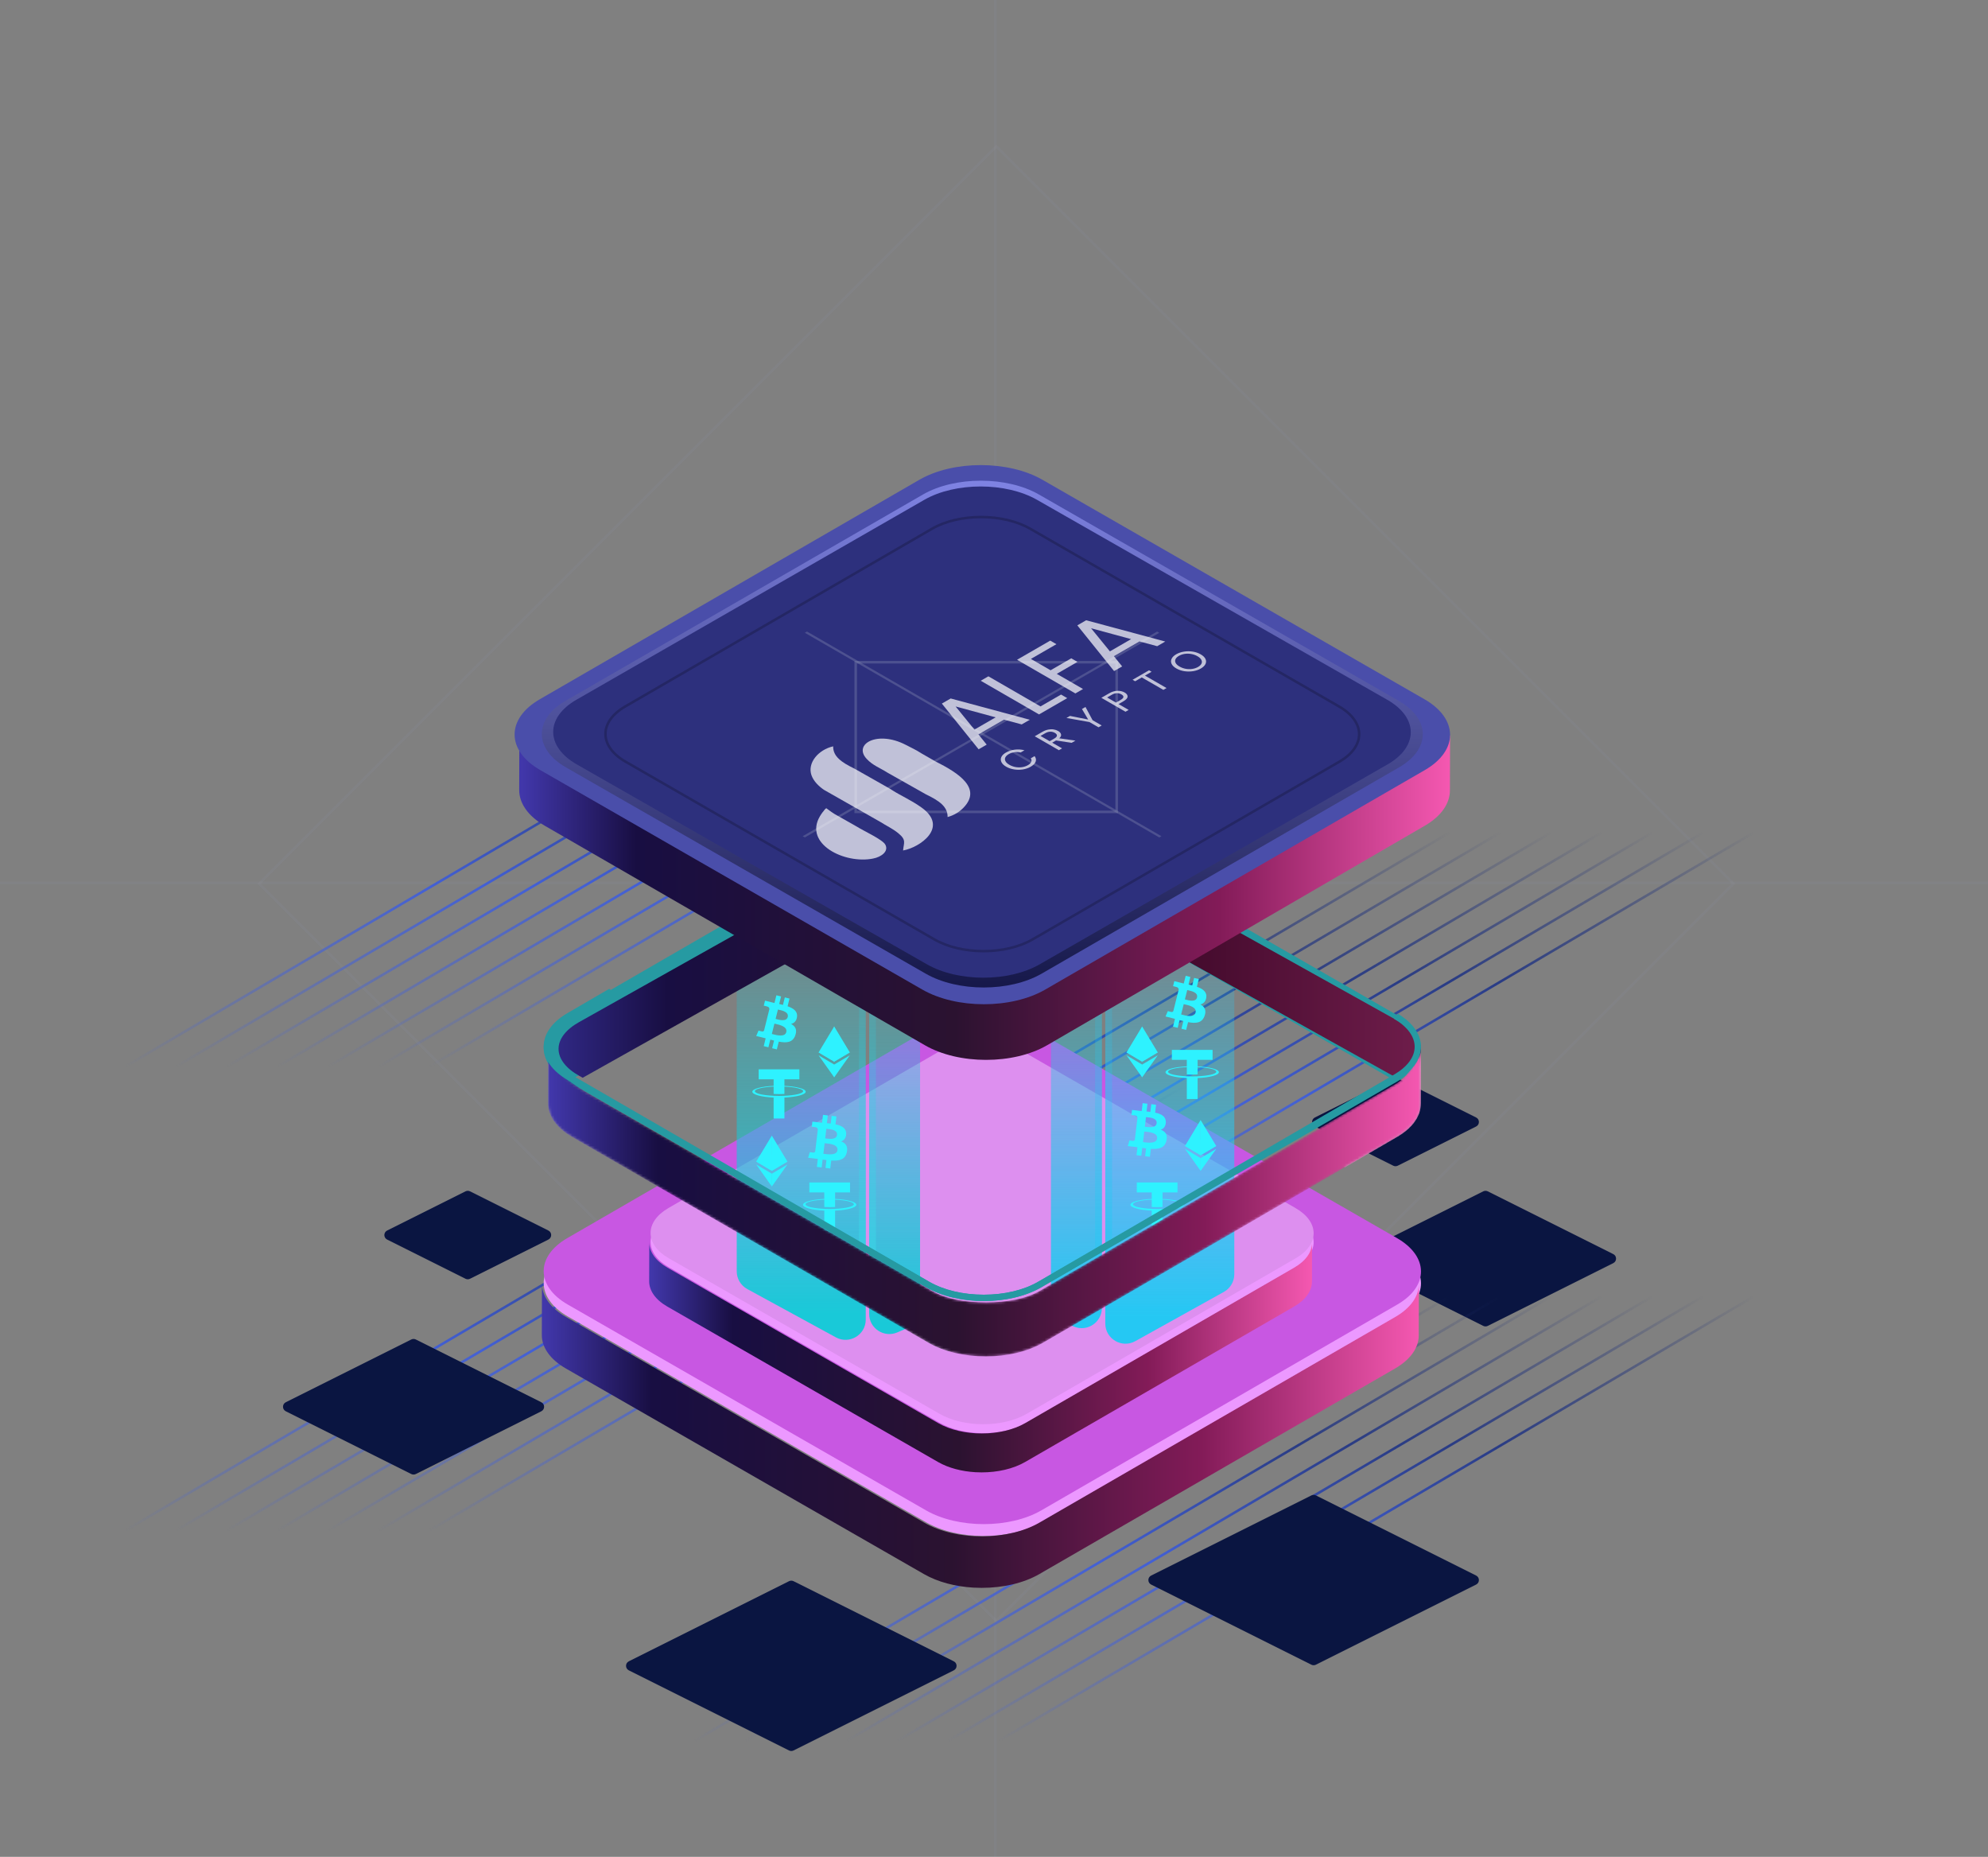 <svg width="787" height="735" viewBox="0 0 787 735" fill="none" xmlns="http://www.w3.org/2000/svg">
<rect x="0" y="0" width="787" height="735" fill="#808080" stroke="none"/>
<g opacity="0.3">
<rect x="102.578" y="349.775" width="412.727" height="412.727" transform="rotate(-45 102.578 349.775)" stroke="#989EBA" stroke-opacity="0.3"/>
<line x1="394" y1="-52" x2="394" y2="735" stroke="#989EBA" stroke-opacity="0.3"/>
<line y1="349.5" x2="787" y2="349.5" stroke="#989EBA" stroke-opacity="0.3"/>
</g>
<path d="M588.974 524.828C588.41 525.11 587.748 525.11 587.185 524.828L537.503 499.989C536.029 499.252 536.029 497.148 537.503 496.411L587.185 471.571C587.748 471.289 588.411 471.289 588.974 471.571L638.655 496.411C640.129 497.148 640.129 499.252 638.655 499.989L588.974 524.828Z" fill="#0A1541"/>
<path d="M186.071 506.168C185.508 506.45 184.845 506.45 184.282 506.168L153.262 490.659C151.788 489.922 151.788 487.818 153.262 487.081L184.282 471.571C184.845 471.289 185.508 471.289 186.071 471.571L217.091 487.081C218.565 487.818 218.565 489.922 217.091 490.659L186.071 506.168Z" fill="#0A1541"/>
<path d="M553.337 461.418C552.774 461.699 552.112 461.699 551.549 461.418L520.529 445.908C519.055 445.171 519.055 443.067 520.529 442.33L551.549 426.82C552.112 426.538 552.774 426.538 553.337 426.82L584.358 442.33C585.832 443.067 585.832 445.171 584.358 445.908L553.337 461.418Z" fill="#0A1541"/>
<line x1="694.19" y1="513.219" x2="395.297" y2="689.137" stroke="url(#paint0_linear_1060_5054)"/>
<line x1="674.13" y1="513.219" x2="375.236" y2="689.137" stroke="url(#paint1_linear_1060_5054)"/>
<line x1="654.069" y1="513.219" x2="355.175" y2="689.137" stroke="url(#paint2_linear_1060_5054)"/>
<line x1="634.008" y1="513.219" x2="335.114" y2="689.137" stroke="url(#paint3_linear_1060_5054)"/>
<line x1="613.947" y1="513.219" x2="315.054" y2="689.137" stroke="url(#paint4_linear_1060_5054)"/>
<line x1="593.887" y1="513.219" x2="294.993" y2="689.137" stroke="url(#paint5_linear_1060_5054)"/>
<line x1="573.826" y1="513.219" x2="274.932" y2="689.137" stroke="url(#paint6_linear_1060_5054)"/>
<line x1="468.892" y1="429.89" x2="169.999" y2="605.807" stroke="url(#paint7_linear_1060_5054)"/>
<line x1="448.832" y1="429.89" x2="149.938" y2="605.807" stroke="url(#paint8_linear_1060_5054)"/>
<line x1="428.771" y1="429.89" x2="129.877" y2="605.807" stroke="url(#paint9_linear_1060_5054)"/>
<line x1="408.71" y1="429.89" x2="109.816" y2="605.807" stroke="url(#paint10_linear_1060_5054)"/>
<line x1="388.649" y1="429.89" x2="89.755" y2="605.807" stroke="url(#paint11_linear_1060_5054)"/>
<line x1="368.588" y1="429.89" x2="69.695" y2="605.807" stroke="url(#paint12_linear_1060_5054)"/>
<line x1="348.528" y1="429.89" x2="49.634" y2="605.807" stroke="url(#paint13_linear_1060_5054)"/>
<line x1="694.19" y1="329.586" x2="395.297" y2="505.503" stroke="url(#paint14_linear_1060_5054)"/>
<line x1="674.13" y1="329.586" x2="375.236" y2="505.503" stroke="url(#paint15_linear_1060_5054)"/>
<line x1="654.069" y1="329.586" x2="355.175" y2="505.503" stroke="url(#paint16_linear_1060_5054)"/>
<line x1="634.008" y1="329.586" x2="335.114" y2="505.503" stroke="url(#paint17_linear_1060_5054)"/>
<line x1="613.947" y1="329.586" x2="315.054" y2="505.503" stroke="url(#paint18_linear_1060_5054)"/>
<line x1="593.887" y1="329.586" x2="294.993" y2="505.503" stroke="url(#paint19_linear_1060_5054)"/>
<line x1="573.826" y1="329.586" x2="274.932" y2="505.503" stroke="url(#paint20_linear_1060_5054)"/>
<path d="M553.007 494.763C565.667 502.032 565.701 513.821 553.156 521.074L412.248 602.542C399.674 609.812 379.246 609.812 366.587 602.542L224.756 521.074C212.131 513.821 212.034 502.032 224.608 494.763L365.516 413.294C378.061 406.042 398.551 406.042 411.176 413.294L553.007 494.763Z" fill="#EC98FF"/>
<path d="M553.007 490.064C565.666 497.333 565.701 509.122 553.156 516.375L412.248 597.843C399.674 605.113 379.246 605.113 366.587 597.843L224.756 516.375C212.131 509.122 212.034 497.333 224.608 490.064L365.516 408.595C378.061 401.343 398.551 401.343 411.176 408.595L553.007 490.064Z" fill="#C857E2"/>
<path d="M512.837 481.72C522.405 487.215 522.431 496.125 512.949 501.606L406.452 563.179C396.949 568.674 381.51 568.674 371.942 563.179L264.747 501.606C255.205 496.125 255.132 487.215 264.635 481.72L371.132 420.147C380.614 414.665 396.1 414.665 405.642 420.147L512.837 481.72Z" fill="#EC98FF"/>
<path d="M512.837 478.169C522.405 483.663 522.431 492.573 512.949 498.055L406.452 559.628C396.949 565.122 381.51 565.122 371.942 559.628L264.747 498.055C255.205 492.573 255.132 483.663 264.635 478.169L371.132 416.595C380.614 411.114 396.1 411.114 405.642 416.595L512.837 478.169Z" fill="#DD8FEF"/>
<g style="mix-blend-mode:color-dodge">
<path d="M364.232 367.678C364.232 361.921 358.334 358.048 353.051 360.337L348.89 362.14C345.964 363.408 344.071 366.292 344.071 369.481V520.053C344.071 525.81 349.969 529.682 355.252 527.393L359.413 525.59C362.339 524.322 364.232 521.438 364.232 518.249V367.678Z" fill="url(#paint21_linear_1060_5054)"/>
</g>
<g style="mix-blend-mode:color-dodge">
<path d="M291.652 353.431C291.652 347.359 298.151 343.5 303.482 346.407L338.557 365.531C341.128 366.932 342.727 369.627 342.727 372.555V522.34C342.727 528.412 336.229 532.271 330.898 529.364L295.823 510.24C293.252 508.838 291.652 506.144 291.652 503.216V353.431Z" fill="url(#paint22_linear_1060_5054)"/>
</g>
<g style="mix-blend-mode:plus-lighter">
<path fill-rule="evenodd" clip-rule="evenodd" d="M310.536 433.745C310.416 433.754 309.796 433.791 308.413 433.791C307.313 433.791 306.531 433.758 306.257 433.745C302.005 433.558 298.832 432.818 298.832 431.932C298.832 431.046 302.005 430.307 306.257 430.117V433.008C306.535 433.028 307.332 433.075 308.432 433.075C309.752 433.075 310.413 433.02 310.532 433.009V430.119C314.775 430.308 317.942 431.048 317.942 431.932C317.942 432.816 314.776 433.556 310.532 433.744L310.536 433.745ZM310.536 429.82V427.232H316.457V423.286H300.336V427.232H306.256V429.819C301.444 430.04 297.825 430.993 297.825 432.135C297.825 433.277 301.444 434.23 306.256 434.452V442.743H310.535V434.449C315.336 434.228 318.949 433.275 318.949 432.134C318.949 430.993 315.339 430.041 310.535 429.819L310.536 429.82Z" fill="#2EF2FF"/>
</g>
<g style="mix-blend-mode:plus-lighter">
<path fill-rule="evenodd" clip-rule="evenodd" d="M330.597 478.496C330.477 478.505 329.857 478.542 328.474 478.542C327.373 478.542 326.592 478.509 326.318 478.496C322.066 478.309 318.893 477.569 318.893 476.683C318.893 475.797 322.066 475.058 326.318 474.868V477.759C326.596 477.779 327.392 477.826 328.493 477.826C329.813 477.826 330.474 477.771 330.593 477.76V474.87C334.836 475.059 338.003 475.799 338.003 476.683C338.003 477.567 334.837 478.307 330.593 478.495L330.597 478.496ZM330.597 474.571V471.983H336.518V468.037H320.397V471.983H326.317V474.57C321.505 474.791 317.886 475.744 317.886 476.886C317.886 478.028 321.505 478.981 326.317 479.203V487.494H330.596V479.2C335.397 478.979 339.01 478.026 339.01 476.885C339.01 475.744 335.4 474.792 330.596 474.57L330.597 474.571Z" fill="#2EF2FF"/>
</g>
<g style="mix-blend-mode:plus-lighter">
<path d="M330.237 406.312L330.102 406.77V420.079L330.237 420.214L336.414 416.562L330.237 406.312Z" fill="#2EF2FF"/>
<path d="M330.236 406.312L324.059 416.562L330.236 420.214V413.754V406.312Z" fill="#2EF2FF"/>
<path d="M330.237 421.383L330.161 421.476V426.217L330.237 426.439L336.418 417.733L330.237 421.383Z" fill="#2EF2FF"/>
<path d="M330.236 426.439V421.383L324.059 417.734L330.236 426.439Z" fill="#2EF2FF"/>
<path d="M330.236 420.214L336.414 416.562L330.236 413.754V420.214Z" fill="#2EF2FF"/>
<path d="M324.059 416.562L330.236 420.214V413.754L324.059 416.562Z" fill="#2EF2FF"/>
</g>
<g style="mix-blend-mode:plus-lighter">
<path d="M305.547 449.52L305.411 449.978V463.287L305.547 463.422L311.724 459.77L305.547 449.52Z" fill="#2EF2FF"/>
<path d="M305.546 449.52L299.369 459.77L305.546 463.422V456.962V449.52Z" fill="#2EF2FF"/>
<path d="M305.547 464.591L305.47 464.684V469.424L305.547 469.647L311.728 460.941L305.547 464.591Z" fill="#2EF2FF"/>
<path d="M305.546 469.647V464.591L299.369 460.941L305.546 469.647Z" fill="#2EF2FF"/>
<path d="M305.546 463.421L311.723 459.77L305.546 456.962V463.421Z" fill="#2EF2FF"/>
<path d="M299.369 459.77L305.546 463.421V456.962L299.369 459.77Z" fill="#2EF2FF"/>
</g>
<g style="mix-blend-mode:plus-lighter">
<path fill-rule="evenodd" clip-rule="evenodd" d="M315.509 402.578C315.845 400.327 314.132 399.117 311.788 398.31L312.548 395.261L310.693 394.799L309.953 397.767C309.465 397.646 308.964 397.531 308.465 397.417L309.211 394.429L307.356 393.967L306.595 397.015C306.192 396.923 305.795 396.832 305.41 396.736L305.413 396.726L302.853 396.087L302.359 398.07C302.359 398.07 303.736 398.385 303.707 398.405C304.459 398.592 304.595 399.09 304.572 399.484L303.706 402.958C303.758 402.971 303.825 402.99 303.899 403.02L303.845 403.006C303.8 402.995 303.752 402.983 303.703 402.971L302.489 407.837C302.398 408.065 302.164 408.408 301.639 408.278C301.658 408.305 300.29 407.941 300.29 407.941L299.369 410.066L301.784 410.668C302.048 410.734 302.31 410.802 302.568 410.87C302.749 410.917 302.929 410.963 303.107 411.009L302.339 414.093L304.193 414.555L304.953 411.504C305.46 411.642 305.951 411.769 306.433 411.888L305.675 414.925L307.531 415.387L308.298 412.309C311.463 412.908 313.843 412.667 314.845 409.804C315.652 407.499 314.805 406.17 313.139 405.303C314.352 405.023 315.266 404.226 315.509 402.578L315.509 402.578L315.509 402.578ZM311.268 408.524C310.742 410.639 307.432 409.765 305.918 409.365C305.781 409.329 305.66 409.297 305.556 409.271L306.575 405.185C306.702 405.217 306.856 405.252 307.031 405.291L307.031 405.291C308.598 405.642 311.807 406.363 311.268 408.524H311.268ZM307.346 403.394C308.609 403.731 311.363 404.466 311.843 402.545H311.843C312.333 400.579 309.656 399.986 308.349 399.697C308.202 399.664 308.072 399.636 307.966 399.609L307.042 403.315C307.129 403.336 307.232 403.364 307.346 403.394Z" fill="#2EF2FF"/>
</g>
<g style="mix-blend-mode:plus-lighter">
<path fill-rule="evenodd" clip-rule="evenodd" d="M334.985 448.808C335.035 446.533 333.182 445.549 330.755 445.045L331.124 441.924L329.224 441.7L328.866 444.739C328.366 444.68 327.855 444.629 327.346 444.579L327.708 441.521L325.81 441.297L325.44 444.416C325.028 444.376 324.623 444.336 324.23 444.29L324.231 444.28L321.611 443.969L321.372 445.998C321.372 445.998 322.777 446.137 322.751 446.16C323.52 446.251 323.718 446.728 323.746 447.122L323.326 450.677C323.379 450.683 323.448 450.694 323.525 450.714L323.47 450.707C323.423 450.702 323.374 450.696 323.324 450.69L322.735 455.671C322.673 455.909 322.485 456.278 321.947 456.216C321.969 456.24 320.567 456.052 320.567 456.052L319.921 458.276L322.393 458.568C322.664 458.6 322.932 458.635 323.197 458.669C323.382 458.693 323.566 458.717 323.749 458.739L323.377 461.896L325.274 462.12L325.643 458.997C326.163 459.07 326.666 459.133 327.159 459.191L326.791 462.299L328.69 462.523L329.063 459.373C332.278 459.567 334.608 459.027 335.24 456.061C335.749 453.672 334.741 452.461 332.98 451.811C334.147 451.38 334.953 450.474 334.986 448.809L334.985 448.808L334.985 448.808ZM331.53 455.243C331.276 457.407 327.882 456.958 326.329 456.753C326.189 456.735 326.065 456.718 325.958 456.706L326.453 452.524C326.582 452.539 326.74 452.554 326.919 452.571L326.919 452.571C328.517 452.722 331.792 453.031 331.53 455.243L331.53 455.243ZM326.992 450.65C328.287 450.825 331.112 451.206 331.345 449.239L331.345 449.239C331.582 447.227 328.852 446.977 327.519 446.856C327.369 446.842 327.236 446.83 327.128 446.817L326.68 450.609C326.769 450.62 326.874 450.634 326.992 450.65Z" fill="#2EF2FF"/>
</g>
<path opacity="0.5" d="M340.038 345.506L342.726 346.585V514.594L340.038 513.507V345.506Z" fill="url(#paint23_linear_1060_5054)"/>
<path opacity="0.5" d="M346.759 345.913L344.071 346.992V514.594L346.759 513.459V345.913Z" fill="url(#paint24_linear_1060_5054)"/>
<g style="mix-blend-mode:color-dodge">
<path d="M416.053 365.349C416.053 359.592 421.951 355.719 427.234 358.009L431.395 359.812C434.32 361.079 436.214 363.964 436.214 367.152V517.724C436.214 523.481 430.316 527.353 425.033 525.064L420.872 523.261C417.946 521.993 416.053 519.109 416.053 515.921V365.349Z" fill="url(#paint25_linear_1060_5054)"/>
</g>
<g style="mix-blend-mode:color-dodge">
<path d="M488.632 354.669C488.632 348.568 482.077 344.712 476.744 347.677L441.669 367.183C439.131 368.594 437.557 371.27 437.557 374.174V523.876C437.557 529.977 444.113 533.833 449.445 530.868L484.52 511.363C487.058 509.951 488.632 507.275 488.632 504.371V354.669Z" fill="url(#paint26_linear_1060_5054)"/>
</g>
<g style="mix-blend-mode:plus-lighter">
<path fill-rule="evenodd" clip-rule="evenodd" d="M474.109 426.03C473.989 426.039 473.369 426.076 471.985 426.076C470.885 426.076 470.104 426.043 469.83 426.03C465.578 425.843 462.404 425.102 462.404 424.216C462.404 423.33 465.578 422.591 469.83 422.401V425.292C470.108 425.313 470.904 425.36 472.004 425.36C473.325 425.36 473.986 425.305 474.105 425.293V422.403C478.348 422.592 481.514 423.332 481.514 424.216C481.514 425.1 478.349 425.841 474.105 426.029L474.109 426.03ZM474.109 422.104V419.516H480.03V415.571H463.909V419.516H469.829V422.103C465.017 422.324 461.398 423.277 461.398 424.419C461.398 425.562 465.017 426.514 469.829 426.736V435.028H474.108V426.733C478.909 426.512 482.521 425.56 482.521 424.418C482.521 423.277 478.912 422.325 474.108 422.103L474.109 422.104Z" fill="#2EF2FF"/>
</g>
<g style="mix-blend-mode:plus-lighter">
<path fill-rule="evenodd" clip-rule="evenodd" d="M460.221 478.496C460.1 478.505 459.48 478.542 458.097 478.542C456.997 478.542 456.216 478.509 455.942 478.496C451.69 478.309 448.516 477.569 448.516 476.683C448.516 475.797 451.69 475.058 455.942 474.868V477.759C456.22 477.779 457.016 477.826 458.116 477.826C459.436 477.826 460.097 477.771 460.217 477.76V474.87C464.459 475.059 467.626 475.799 467.626 476.683C467.626 477.567 464.46 478.307 460.217 478.495L460.221 478.496ZM460.22 474.571V471.983H466.142V468.037H450.02V471.983H455.941V474.57C451.129 474.791 447.51 475.744 447.51 476.886C447.51 478.028 451.129 478.981 455.941 479.203V487.494H460.219V479.2C465.02 478.979 468.633 478.026 468.633 476.885C468.633 475.744 465.023 474.792 460.219 474.57L460.22 474.571Z" fill="#2EF2FF"/>
</g>
<g style="mix-blend-mode:plus-lighter">
<path d="M452.145 406.312L452.009 406.77V420.079L452.145 420.214L458.322 416.562L452.145 406.312Z" fill="#2EF2FF"/>
<path d="M452.144 406.312L445.967 416.562L452.144 420.214V413.754V406.312Z" fill="#2EF2FF"/>
<path d="M452.145 421.383L452.068 421.476V426.217L452.145 426.439L458.326 417.733L452.145 421.383Z" fill="#2EF2FF"/>
<path d="M452.144 426.439V421.383L445.967 417.734L452.144 426.439Z" fill="#2EF2FF"/>
<path d="M452.144 420.214L458.321 416.562L452.144 413.754V420.214Z" fill="#2EF2FF"/>
<path d="M445.967 416.562L452.144 420.214V413.754L445.967 416.562Z" fill="#2EF2FF"/>
</g>
<g style="mix-blend-mode:plus-lighter">
<path d="M475.292 443.347L475.157 443.806V457.114L475.292 457.249L481.469 453.597L475.292 443.347Z" fill="#2EF2FF"/>
<path d="M475.291 443.347L469.114 453.597L475.291 457.249V450.789V443.347Z" fill="#2EF2FF"/>
<path d="M475.292 458.418L475.216 458.511V463.252L475.292 463.474L481.473 454.769L475.292 458.418Z" fill="#2EF2FF"/>
<path d="M475.291 463.474V458.418L469.114 454.769L475.291 463.474Z" fill="#2EF2FF"/>
<path d="M475.291 457.249L481.469 453.597L475.291 450.789V457.249Z" fill="#2EF2FF"/>
<path d="M469.114 453.597L475.291 457.249V450.789L469.114 453.597Z" fill="#2EF2FF"/>
</g>
<g style="mix-blend-mode:plus-lighter">
<path fill-rule="evenodd" clip-rule="evenodd" d="M477.538 394.862C477.875 392.612 476.161 391.402 473.818 390.594L474.578 387.546L472.722 387.083L471.982 390.052C471.494 389.93 470.993 389.815 470.495 389.702L471.24 386.713L469.385 386.251L468.625 389.299C468.221 389.207 467.825 389.116 467.44 389.02L467.442 389.011L464.883 388.372L464.389 390.354C464.389 390.354 465.766 390.67 465.737 390.689C466.488 390.877 466.624 391.374 466.602 391.769L465.736 395.242C465.788 395.255 465.855 395.274 465.929 395.304L465.875 395.29C465.829 395.279 465.781 395.267 465.733 395.255L464.519 400.121C464.427 400.349 464.194 400.692 463.668 400.562C463.687 400.589 462.319 400.225 462.319 400.225L461.398 402.35L463.813 402.952C464.078 403.018 464.339 403.086 464.598 403.154C464.779 403.201 464.958 403.248 465.136 403.293L464.368 406.377L466.222 406.84L466.983 403.789C467.489 403.926 467.981 404.053 468.462 404.172L467.704 407.209L469.56 407.672L470.328 404.594C473.493 405.193 475.872 404.951 476.874 402.088C477.681 399.784 476.834 398.454 475.169 397.588C476.382 397.308 477.295 396.51 477.539 394.863L477.538 394.862L477.538 394.862ZM473.297 400.809C472.771 402.923 469.461 402.049 467.947 401.649C467.811 401.613 467.689 401.581 467.585 401.555L468.604 397.47C468.731 397.501 468.886 397.536 469.061 397.575L469.061 397.575C470.627 397.927 473.837 398.647 473.297 400.809H473.297ZM469.376 395.679C470.638 396.016 473.392 396.751 473.872 394.829H473.872C474.362 392.863 471.685 392.271 470.378 391.981C470.231 391.949 470.101 391.92 469.995 391.894L469.071 395.599C469.159 395.621 469.261 395.648 469.376 395.679Z" fill="#2EF2FF"/>
</g>
<g style="mix-blend-mode:plus-lighter">
<path fill-rule="evenodd" clip-rule="evenodd" d="M461.522 444.179C461.572 441.904 459.719 440.92 457.293 440.416L457.661 437.295L455.762 437.071L455.403 440.109C454.904 440.05 454.392 440 453.884 439.95L454.245 436.892L452.347 436.667L451.978 439.787C451.566 439.747 451.161 439.707 450.767 439.66L450.768 439.651L448.148 439.34L447.909 441.369C447.909 441.369 449.315 441.508 449.288 441.531C450.058 441.622 450.255 442.098 450.283 442.492L449.863 446.047C449.916 446.054 449.985 446.064 450.062 446.084L450.007 446.078C449.96 446.072 449.911 446.066 449.861 446.061L449.272 451.041C449.21 451.279 449.022 451.649 448.485 451.586C448.506 451.61 447.104 451.423 447.104 451.423L446.458 453.647L448.93 453.939C449.201 453.971 449.469 454.005 449.734 454.04C449.919 454.064 450.103 454.087 450.286 454.11L449.914 457.266L451.812 457.491L452.18 454.368C452.7 454.44 453.204 454.504 453.696 454.562L453.328 457.67L455.228 457.894L455.6 454.744C458.815 454.938 461.146 454.397 461.777 451.431C462.287 449.043 461.278 447.831 459.517 447.182C460.685 446.751 461.49 445.844 461.523 444.179L461.523 444.179L461.522 444.179ZM458.068 450.614C457.813 452.778 454.419 452.329 452.866 452.124C452.727 452.105 452.602 452.089 452.496 452.076L452.99 447.895C453.12 447.91 453.277 447.925 453.456 447.942L453.456 447.942C455.055 448.092 458.329 448.401 458.068 450.614L458.068 450.614ZM453.529 446.021C454.824 446.195 457.649 446.576 457.882 444.609L457.882 444.609C458.119 442.598 455.389 442.348 454.056 442.226C453.906 442.212 453.774 442.2 453.665 442.188L453.217 445.98C453.306 445.991 453.411 446.005 453.529 446.021Z" fill="#2EF2FF"/>
</g>
<path opacity="0.5" d="M440.246 345.71L437.557 346.789V514.798L440.246 513.712V345.71Z" fill="url(#paint27_linear_1060_5054)"/>
<path opacity="0.5" d="M433.526 346.117L436.214 347.196V514.798L433.526 513.663V346.117Z" fill="url(#paint28_linear_1060_5054)"/>
<path d="M388.607 582.816C387.785 582.816 386.962 582.794 386.144 582.747C380.744 582.43 375.487 581.086 371.336 578.701L264.187 517.191C259.386 514.433 256.983 510.807 256.992 507.185L257.035 491.845C257.052 495.446 259.455 499.046 264.23 501.786L357.467 555.308L371.379 563.297C376.159 566.041 382.411 567.411 388.65 567.411C394.889 567.411 401.124 566.041 405.874 563.297L412.492 559.474L416.888 556.935L512.325 501.786C517.036 499.063 519.399 495.497 519.408 491.922L519.365 507.326C519.352 510.901 516.992 514.468 512.282 517.191L405.831 578.701C401.081 581.446 394.846 582.82 388.607 582.816Z" fill="url(#paint29_linear_1060_5054)"/>
<mask id="mask0_1060_5054" style="mask-type:luminance" maskUnits="userSpaceOnUse" x="216" y="416" width="347" height="120">
<path d="M378.205 535.566C374.327 534.658 370.681 533.292 367.528 531.471L360.779 527.576L357.201 523.442L378.205 535.566ZM261.933 470.506L226.418 450C225.079 449.229 223.883 448.401 222.828 447.539C218.898 444.318 216.931 440.53 216.942 436.754L216.999 416.43C217.021 421.199 220.186 425.968 226.474 429.597L253.495 445.197L237.578 454.389L263.714 469.473L261.933 470.506ZM532.421 462.045L524.606 457.531V457.089C524.544 453.352 523.971 450.063 523.001 447.148L553.204 429.597C559.407 425.991 562.521 421.267 562.532 416.532L562.475 436.935C562.458 441.67 559.351 446.394 553.147 450L532.421 462.045Z" fill="white"/>
</mask>
<g mask="url(#mask0_1060_5054)">
<path d="M378.205 535.566C374.327 534.658 370.681 533.292 367.528 531.471L360.779 527.576L357.201 523.442L378.205 535.566ZM261.933 470.506L226.418 450C225.079 449.229 223.883 448.401 222.828 447.539C218.898 444.318 216.931 440.53 216.942 436.754L216.999 416.43C217.021 421.199 220.186 425.968 226.474 429.597L253.495 445.197L237.578 454.389L263.714 469.473L261.933 470.506ZM532.421 462.045L524.606 457.531V457.089C524.544 453.352 523.971 450.063 523.001 447.148L553.204 429.597C559.407 425.991 562.521 421.267 562.532 416.532L562.475 436.935C562.458 441.67 559.351 446.394 553.147 450L532.421 462.045Z" fill="url(#paint30_linear_1060_5054)"/>
</g>
<path d="M410.988 507.38C405.283 510.681 397.634 512.495 389.449 512.495C381.264 512.495 373.592 510.681 367.847 507.38L227.327 426.666L366.781 346.043C372.469 342.754 380.118 340.939 388.315 340.939C396.516 340.939 404.194 342.754 409.922 346.043L550.437 426.757L410.988 507.38ZM553.007 401.767L411.176 320.299C398.551 313.046 378.061 313.046 365.516 320.299L224.608 401.767C212.034 409.036 212.131 420.826 224.756 428.078L366.587 509.546C379.246 516.816 399.674 516.816 412.248 509.546L553.156 428.078C565.701 420.826 565.667 409.036 553.007 401.767Z" fill="#269AA2"/>
<path d="M554.289 404.596L412.811 325.689C407.097 322.503 399.439 320.746 391.257 320.746C383.082 320.746 375.452 322.503 369.778 325.689L229.221 404.596C223.99 407.528 221.113 411.296 221.119 415.19C221.124 419.123 224.047 422.923 229.363 425.884L230.67 426.614L369.778 348.525C375.452 345.34 383.082 343.582 391.257 343.582C399.439 343.582 407.097 345.34 412.811 348.525L552.976 426.702L554.431 425.884C559.656 422.951 562.533 419.183 562.533 415.283C562.528 411.357 559.594 407.556 554.289 404.596Z" fill="url(#paint31_linear_1060_5054)"/>
<mask id="mask1_1060_5054" style="mask-type:luminance" maskUnits="userSpaceOnUse" x="216" y="416" width="347" height="121">
<path d="M552.999 428.775L411.759 510.904C406.083 514.204 398.473 515.514 390.33 515.514C382.186 515.514 374.554 514.204 368.837 510.904L231.947 432.228C229.032 430.55 223.792 427.028 221.711 424.391L216.998 416.35L216.942 436.754C216.931 441.545 220.095 446.348 226.418 450L367.528 531.471C380.117 538.741 400.446 538.741 412.956 531.471L553.147 450C559.351 446.394 562.458 441.67 562.475 436.935L562.532 416.532C559.385 422.713 556.209 426.751 552.999 428.775Z" fill="white"/>
</mask>
<g mask="url(#mask1_1060_5054)">
<path d="M552.999 428.775L411.759 510.904C406.083 514.204 398.473 515.514 390.33 515.514C382.186 515.514 374.554 514.204 368.837 510.904L231.947 432.228C229.032 430.55 223.792 427.028 221.711 424.391L216.998 416.35L216.942 436.754C216.931 441.545 220.095 446.348 226.418 450L367.528 531.471C380.117 538.741 400.446 538.741 412.956 531.471L553.147 450C559.351 446.394 562.458 441.67 562.475 436.935L562.532 416.532C559.385 422.713 556.209 426.751 552.999 428.775Z" fill="url(#paint32_linear_1060_5054)"/>
</g>
<path d="M553.396 401.279C552.872 401.941 552.347 402.597 551.828 403.259C557.101 406.335 560.025 410.262 560.031 414.325C560.036 418.377 557.147 422.292 551.908 425.339L550.449 426.19L410.995 507.331C405.29 510.653 397.64 512.479 389.455 512.479C381.27 512.479 373.598 510.653 367.852 507.331L227.333 426.099L226.016 425.339C220.687 422.263 217.757 418.314 217.751 414.228C217.745 410.182 220.63 406.267 225.874 403.219L243.23 393.118C242.534 392.564 241.89 391.948 241.206 391.383L224.608 401.039C212.034 408.356 212.131 420.22 224.756 427.52L366.593 509.511C379.252 516.828 399.681 516.828 412.255 509.511L553.168 427.52C565.577 420.3 565.656 408.612 553.396 401.279Z" fill="#269AA2"/>
<line x1="468.892" y1="246.256" x2="169.999" y2="422.174" stroke="url(#paint33_linear_1060_5054)"/>
<line x1="448.832" y1="246.256" x2="149.938" y2="422.174" stroke="url(#paint34_linear_1060_5054)"/>
<line x1="428.771" y1="246.256" x2="129.877" y2="422.174" stroke="url(#paint35_linear_1060_5054)"/>
<line x1="408.71" y1="246.256" x2="109.816" y2="422.174" stroke="url(#paint36_linear_1060_5054)"/>
<line x1="388.649" y1="246.256" x2="89.755" y2="422.174" stroke="url(#paint37_linear_1060_5054)"/>
<line x1="368.588" y1="246.256" x2="69.695" y2="422.174" stroke="url(#paint38_linear_1060_5054)"/>
<line x1="348.528" y1="246.256" x2="49.634" y2="422.174" stroke="url(#paint39_linear_1060_5054)"/>
<path d="M205.602 290.966L205.542 312.722C205.53 317.837 208.904 322.959 215.646 326.847L366.112 413.72C379.535 421.472 401.213 421.472 414.552 413.72L564.038 326.847C570.653 323.007 573.967 317.964 573.985 312.915L574.045 291.159L205.602 290.966Z" fill="url(#paint40_linear_1060_5054)"/>
<path d="M563.889 276.77C577.388 284.521 577.424 297.098 564.047 304.826L413.797 391.695C400.39 399.447 378.608 399.447 365.109 391.695L213.874 304.826C200.412 297.098 200.309 284.521 213.716 276.77L363.967 189.9C377.343 182.167 399.192 182.167 412.654 189.9L563.889 276.77Z" fill="#4A4EAA"/>
<path d="M553.679 277.384C566.391 284.67 566.426 296.493 553.828 303.757L412.333 385.415C399.707 392.702 379.194 392.702 366.482 385.415L224.059 303.757C211.382 296.493 211.284 284.67 223.91 277.384L365.406 195.725C378.003 188.455 398.579 188.455 411.257 195.725L553.679 277.384Z" fill="url(#paint41_linear_1060_5054)"/>
<path d="M549.179 276.995C561.553 284.058 561.586 295.516 549.324 302.557L411.585 381.703C399.294 388.766 379.325 388.766 366.951 381.703L228.31 302.557C215.969 295.516 215.874 284.058 228.165 276.995L365.904 197.849C378.167 190.803 398.196 190.803 410.537 197.849L549.179 276.995Z" fill="#2D307D"/>
<path opacity="0.2" d="M530.221 301.499L530.471 301.932L530.221 301.499C535.536 298.423 538.073 294.452 538.054 290.581C538.036 286.708 535.459 282.73 530.094 279.644L530.344 279.21L530.094 279.644L407.837 209.291C402.49 206.214 395.445 204.661 388.382 204.661C381.318 204.661 374.291 206.214 368.979 209.291L247.518 279.643C242.191 282.728 239.661 286.704 239.686 290.575C239.711 294.448 242.294 298.421 247.645 301.498L247.645 301.498L369.901 371.85C375.264 374.936 382.303 376.492 389.359 376.492C396.415 376.492 403.435 374.936 408.76 371.851L530.221 301.499Z" stroke="black"/>
<rect x="338.747" y="321.361" width="59.233" height="103.326" transform="rotate(-90 338.747 321.361)" stroke="#989EBA" stroke-opacity="0.3"/>
<line y1="-0.5" x2="162.034" y2="-0.5" transform="matrix(0.866 0.5 -0.866 0.5 318.608 250.479)" stroke="#989EBA" stroke-opacity="0.3"/>
<line y1="-0.5" x2="162.035" y2="-0.5" transform="matrix(0.866 -0.5 0.866 0.5 318.608 331.497)" stroke="#989EBA" stroke-opacity="0.3"/>
<path fill-rule="evenodd" clip-rule="evenodd" d="M357.504 336.648C357.772 333.55 358.945 332.521 355.56 329.774C353.321 327.946 350.857 326.86 348.534 325.358L326.18 312.637C324.101 311.219 322.08 309.229 321.241 306.865C319.518 301.921 324.06 296.714 329.836 295.425C329.744 299.382 333.075 301.741 338.219 304.231L351.581 311.792C352.29 312.176 352.754 312.477 353.425 312.922C356.438 314.84 361.016 316.905 364.86 319.678C375.79 327.53 364.016 335.51 357.504 336.648Z" fill="white" fill-opacity="0.7"/>
<path fill-rule="evenodd" clip-rule="evenodd" d="M375.131 323.352C375.156 319.313 371.912 317.005 366.49 314.39L351.452 305.905C348.353 303.936 345.46 302.968 343.059 300.353C337.681 294.525 347.341 288.992 358.618 294.859C360.556 295.837 362.963 297.014 364.683 298.154L370.62 301.559C379.708 306.088 388.734 312.146 381.428 319.702C380.062 321.137 377.914 322.686 375.093 323.412L375.131 323.352Z" fill="white" fill-opacity="0.7"/>
<path fill-rule="evenodd" clip-rule="evenodd" d="M327.105 319.914C328.288 320.773 329.961 322.08 331.502 322.84L339.339 327.285C341.887 328.902 349.275 332.261 350.446 334.282C351.945 336.918 348.99 339.194 345.625 339.843C334.261 342.115 318.219 334.007 324.546 323.167C324.867 322.65 325.227 322.073 325.563 321.627C326.341 320.758 326.478 320.276 327.105 319.914Z" fill="white" fill-opacity="0.7"/>
<path d="M398.315 303.479C397.383 302.941 396.758 302.336 396.441 301.665C396.115 300.988 396.105 300.319 396.411 299.657C396.726 298.99 397.329 298.398 398.221 297.884C399.269 297.279 400.435 296.895 401.719 296.734C403.003 296.573 404.286 296.656 405.567 296.982L404.064 297.849C403.222 297.671 402.392 297.638 401.576 297.751C400.769 297.858 400.016 298.113 399.317 298.517C398.646 298.904 398.2 299.341 397.977 299.829C397.754 300.316 397.779 300.813 398.051 301.321C398.314 301.823 398.83 302.295 399.597 302.738C400.356 303.176 401.174 303.474 402.053 303.631C402.923 303.783 403.78 303.795 404.624 303.666C405.467 303.538 406.225 303.28 406.896 302.892C407.595 302.489 408.041 302.057 408.236 301.596C408.431 301.125 408.374 300.646 408.065 300.16L409.569 299.292C410.124 300.026 410.262 300.764 409.983 301.506C409.695 302.242 409.027 302.912 407.979 303.517C407.087 304.032 406.068 304.383 404.921 304.57C403.775 304.747 402.62 304.744 401.457 304.561C400.294 304.378 399.247 304.017 398.315 303.479Z" fill="white" fill-opacity="0.7"/>
<path d="M424.244 294.032L418.049 293.098L416.532 293.974L420.438 296.229L419.183 296.953L409.631 291.439L412.734 289.647C413.46 289.228 414.194 288.946 414.938 288.802C415.69 288.653 416.4 288.627 417.069 288.727C417.737 288.826 418.341 289.031 418.88 289.343C419.538 289.722 419.925 290.169 420.041 290.682C420.167 291.19 419.93 291.711 419.332 292.247L425.747 293.164L424.244 294.032ZM415.531 293.396L417.379 292.33C418.06 291.937 418.405 291.547 418.417 291.161C418.419 290.769 418.141 290.413 417.584 290.091C417.017 289.764 416.409 289.609 415.758 289.626C415.116 289.638 414.451 289.843 413.761 290.241L411.914 291.308L415.531 293.396Z" fill="white" fill-opacity="0.7"/>
<path d="M429.714 279.843L432.532 285.085L436.136 287.166L434.881 287.89L431.277 285.809L422.185 284.19L423.578 283.386L430.787 284.81L428.321 280.648L429.714 279.843Z" fill="white" fill-opacity="0.7"/>
<path d="M445.224 274.117C446.019 274.576 446.405 275.118 446.384 275.742C446.362 276.356 445.79 276.987 444.669 277.634L442.821 278.701L446.809 281.004L445.554 281.728L436.002 276.213L439.105 274.422C440.19 273.796 441.273 273.471 442.354 273.448C443.445 273.419 444.402 273.642 445.224 274.117ZM443.641 277.041C444.34 276.637 444.704 276.253 444.733 275.888C444.763 275.523 444.499 275.179 443.941 274.858C442.763 274.177 441.493 274.23 440.133 275.015L438.285 276.082L441.793 278.108L443.641 277.041Z" fill="white" fill-opacity="0.7"/>
<path d="M454.868 265.321L455.882 265.906L453.262 267.419L461.8 272.349L460.545 273.073L452.007 268.144L449.373 269.664L448.359 269.079L454.868 265.321Z" fill="white" fill-opacity="0.7"/>
<path d="M475.382 264.617C474.491 265.132 473.471 265.483 472.325 265.671C471.169 265.853 470.005 265.855 468.833 265.677C467.661 265.488 466.609 265.125 465.677 264.587C464.745 264.049 464.121 263.444 463.804 262.773C463.487 262.091 463.49 261.419 463.814 260.757C464.13 260.09 464.733 259.499 465.625 258.984C466.526 258.464 467.554 258.113 468.71 257.931C469.856 257.743 471.011 257.741 472.174 257.924C473.337 258.108 474.389 258.471 475.33 259.014C476.271 259.557 476.9 260.165 477.217 260.836C477.534 261.508 477.535 262.177 477.22 262.844C476.896 263.506 476.283 264.097 475.382 264.617ZM474.3 263.992C474.971 263.605 475.418 263.168 475.64 262.68C475.872 262.188 475.852 261.688 475.58 261.18C475.317 260.668 474.806 260.192 474.048 259.755C473.28 259.311 472.457 259.017 471.578 258.87C470.699 258.713 469.838 258.699 468.994 258.827C468.15 258.956 467.388 259.216 466.707 259.609C466.027 260.002 465.576 260.442 465.353 260.929C465.131 261.416 465.151 261.916 465.414 262.429C465.677 262.931 466.192 263.404 466.96 263.847C467.718 264.285 468.537 264.582 469.416 264.739C470.304 264.891 471.17 264.903 472.014 264.774C472.867 264.64 473.629 264.38 474.3 263.992Z" fill="white" fill-opacity="0.7"/>
<path d="M397.47 284.86L387.34 290.709L390.607 294.75L387.408 296.597L372.856 278.499L376.355 276.478L407.668 284.9L404.469 286.747L397.47 284.86ZM394.153 283.946L378.298 279.64L385.756 288.794L394.153 283.946Z" fill="white" fill-opacity="0.7"/>
<path d="M411.91 279.621L420.041 274.927L422.491 276.342L411.328 282.787L388.246 269.46L391.278 267.709L411.91 279.621Z" fill="white" fill-opacity="0.7"/>
<path d="M415.759 253.576L418.209 254.99L408.112 260.82L415.895 265.313L424.092 260.58L426.543 261.995L418.345 266.728L428.744 272.732L425.712 274.482L402.629 261.156L415.759 253.576Z" fill="white" fill-opacity="0.7"/>
<path d="M451.099 253.898L440.969 259.746L444.236 263.787L441.037 265.634L426.485 247.536L429.984 245.516L461.297 253.937L458.098 255.784L451.099 253.898ZM447.782 252.983L431.926 248.677L439.385 257.831L447.782 252.983Z" fill="white" fill-opacity="0.7"/>
<path d="M388.637 628.524C387.549 628.524 386.461 628.495 385.379 628.433C378.234 628.014 371.278 626.235 365.786 623.08L224.016 541.694C217.664 538.046 214.485 533.248 214.496 528.456L214.553 508.159C214.576 512.923 217.755 517.687 224.073 521.312L347.435 592.127L365.843 602.698C372.167 606.329 380.439 608.142 388.694 608.142C396.95 608.142 405.199 606.329 411.483 602.698L420.24 597.639L426.057 594.28L552.33 521.312C558.563 517.71 561.691 512.991 561.702 508.261L561.645 528.643C561.628 533.373 558.506 538.091 552.273 541.694L411.426 623.08C405.142 626.711 396.893 628.529 388.637 628.524Z" fill="url(#paint42_linear_1060_5054)"/>
<path d="M314.149 692.888C313.586 693.17 312.923 693.17 312.36 692.888L248.936 661.175C247.462 660.438 247.462 658.334 248.936 657.597L312.36 625.884C312.923 625.603 313.586 625.603 314.149 625.884L377.577 657.597C379.051 658.334 379.051 660.438 377.577 661.175L314.149 692.888Z" fill="#0A1541"/>
<path d="M520.929 658.939C520.366 659.221 519.704 659.221 519.141 658.939L455.717 627.226C454.243 626.489 454.243 624.385 455.717 623.648L519.141 591.935C519.704 591.654 520.366 591.654 520.929 591.935L584.357 623.648C585.832 624.385 585.832 626.489 584.357 627.226L520.929 658.939Z" fill="#0A1541"/>
<path d="M164.611 583.467C164.048 583.749 163.385 583.749 162.822 583.467L113.141 558.628C111.666 557.891 111.666 555.788 113.141 555.051L162.822 530.21C163.385 529.928 164.048 529.928 164.611 530.21L214.293 555.051C215.767 555.788 215.767 557.891 214.293 558.628L164.611 583.467Z" fill="#0A1541"/>
<defs>
<linearGradient id="paint0_linear_1060_5054" x1="693.683" y1="512.357" x2="394.789" y2="688.275" gradientUnits="userSpaceOnUse">
<stop stop-color="#253575" stop-opacity="0"/>
<stop offset="0.334" stop-color="#2A3C84"/>
<stop offset="0.594" stop-color="#4360D4"/>
<stop offset="1" stop-color="#4563DB" stop-opacity="0"/>
</linearGradient>
<linearGradient id="paint1_linear_1060_5054" x1="673.622" y1="512.357" x2="374.729" y2="688.275" gradientUnits="userSpaceOnUse">
<stop stop-color="#253575" stop-opacity="0"/>
<stop offset="0.334" stop-color="#2A3C84"/>
<stop offset="0.594" stop-color="#4360D4"/>
<stop offset="1" stop-color="#4563DB" stop-opacity="0"/>
</linearGradient>
<linearGradient id="paint2_linear_1060_5054" x1="653.562" y1="512.357" x2="354.668" y2="688.275" gradientUnits="userSpaceOnUse">
<stop stop-color="#253575" stop-opacity="0"/>
<stop offset="0.334" stop-color="#2A3C84"/>
<stop offset="0.594" stop-color="#4360D4"/>
<stop offset="1" stop-color="#4563DB" stop-opacity="0"/>
</linearGradient>
<linearGradient id="paint3_linear_1060_5054" x1="633.501" y1="512.357" x2="334.607" y2="688.275" gradientUnits="userSpaceOnUse">
<stop stop-color="#253575" stop-opacity="0"/>
<stop offset="0.334" stop-color="#2A3C84"/>
<stop offset="0.594" stop-color="#4360D4"/>
<stop offset="1" stop-color="#4563DB" stop-opacity="0"/>
</linearGradient>
<linearGradient id="paint4_linear_1060_5054" x1="613.44" y1="512.357" x2="314.546" y2="688.275" gradientUnits="userSpaceOnUse">
<stop stop-color="#253575" stop-opacity="0"/>
<stop offset="0.334" stop-color="#2A3C84"/>
<stop offset="0.594" stop-color="#4360D4"/>
<stop offset="1" stop-color="#4563DB" stop-opacity="0"/>
</linearGradient>
<linearGradient id="paint5_linear_1060_5054" x1="593.379" y1="512.357" x2="294.486" y2="688.275" gradientUnits="userSpaceOnUse">
<stop stop-color="#253575" stop-opacity="0"/>
<stop offset="0.334" stop-color="#2A3C84"/>
<stop offset="0.594" stop-color="#4360D4"/>
<stop offset="1" stop-color="#4563DB" stop-opacity="0"/>
</linearGradient>
<linearGradient id="paint6_linear_1060_5054" x1="573.319" y1="512.357" x2="274.425" y2="688.275" gradientUnits="userSpaceOnUse">
<stop stop-color="#253575" stop-opacity="0"/>
<stop offset="0.334" stop-color="#2A3C84"/>
<stop offset="0.594" stop-color="#4360D4"/>
<stop offset="1" stop-color="#4563DB" stop-opacity="0"/>
</linearGradient>
<linearGradient id="paint7_linear_1060_5054" x1="468.385" y1="429.028" x2="169.491" y2="604.946" gradientUnits="userSpaceOnUse">
<stop stop-color="#253575" stop-opacity="0"/>
<stop offset="0.334" stop-color="#2A3C84"/>
<stop offset="0.594" stop-color="#4360D4"/>
<stop offset="1" stop-color="#4563DB" stop-opacity="0"/>
</linearGradient>
<linearGradient id="paint8_linear_1060_5054" x1="448.324" y1="429.028" x2="149.431" y2="604.946" gradientUnits="userSpaceOnUse">
<stop stop-color="#253575" stop-opacity="0"/>
<stop offset="0.334" stop-color="#2A3C84"/>
<stop offset="0.594" stop-color="#4360D4"/>
<stop offset="1" stop-color="#4563DB" stop-opacity="0"/>
</linearGradient>
<linearGradient id="paint9_linear_1060_5054" x1="428.264" y1="429.028" x2="129.37" y2="604.946" gradientUnits="userSpaceOnUse">
<stop stop-color="#253575" stop-opacity="0"/>
<stop offset="0.334" stop-color="#2A3C84"/>
<stop offset="0.594" stop-color="#4360D4"/>
<stop offset="1" stop-color="#4563DB" stop-opacity="0"/>
</linearGradient>
<linearGradient id="paint10_linear_1060_5054" x1="408.203" y1="429.028" x2="109.309" y2="604.946" gradientUnits="userSpaceOnUse">
<stop stop-color="#253575" stop-opacity="0"/>
<stop offset="0.334" stop-color="#2A3C84"/>
<stop offset="0.594" stop-color="#4360D4"/>
<stop offset="1" stop-color="#4563DB" stop-opacity="0"/>
</linearGradient>
<linearGradient id="paint11_linear_1060_5054" x1="388.142" y1="429.028" x2="89.248" y2="604.946" gradientUnits="userSpaceOnUse">
<stop stop-color="#253575" stop-opacity="0"/>
<stop offset="0.334" stop-color="#2A3C84"/>
<stop offset="0.594" stop-color="#4360D4"/>
<stop offset="1" stop-color="#4563DB" stop-opacity="0"/>
</linearGradient>
<linearGradient id="paint12_linear_1060_5054" x1="368.081" y1="429.028" x2="69.188" y2="604.946" gradientUnits="userSpaceOnUse">
<stop stop-color="#253575" stop-opacity="0"/>
<stop offset="0.334" stop-color="#2A3C84"/>
<stop offset="0.594" stop-color="#4360D4"/>
<stop offset="1" stop-color="#4563DB" stop-opacity="0"/>
</linearGradient>
<linearGradient id="paint13_linear_1060_5054" x1="348.02" y1="429.028" x2="49.127" y2="604.946" gradientUnits="userSpaceOnUse">
<stop stop-color="#253575" stop-opacity="0"/>
<stop offset="0.334" stop-color="#2A3C84"/>
<stop offset="0.594" stop-color="#4360D4"/>
<stop offset="1" stop-color="#4563DB" stop-opacity="0"/>
</linearGradient>
<linearGradient id="paint14_linear_1060_5054" x1="693.683" y1="328.724" x2="394.789" y2="504.642" gradientUnits="userSpaceOnUse">
<stop stop-color="#253575" stop-opacity="0"/>
<stop offset="0.334" stop-color="#2A3C84"/>
<stop offset="0.594" stop-color="#4360D4"/>
<stop offset="1" stop-color="#4563DB" stop-opacity="0"/>
</linearGradient>
<linearGradient id="paint15_linear_1060_5054" x1="673.622" y1="328.724" x2="374.729" y2="504.642" gradientUnits="userSpaceOnUse">
<stop stop-color="#253575" stop-opacity="0"/>
<stop offset="0.334" stop-color="#2A3C84"/>
<stop offset="0.594" stop-color="#4360D4"/>
<stop offset="1" stop-color="#4563DB" stop-opacity="0"/>
</linearGradient>
<linearGradient id="paint16_linear_1060_5054" x1="653.562" y1="328.724" x2="354.668" y2="504.642" gradientUnits="userSpaceOnUse">
<stop stop-color="#253575" stop-opacity="0"/>
<stop offset="0.334" stop-color="#2A3C84"/>
<stop offset="0.594" stop-color="#4360D4"/>
<stop offset="1" stop-color="#4563DB" stop-opacity="0"/>
</linearGradient>
<linearGradient id="paint17_linear_1060_5054" x1="633.501" y1="328.724" x2="334.607" y2="504.642" gradientUnits="userSpaceOnUse">
<stop stop-color="#253575" stop-opacity="0"/>
<stop offset="0.334" stop-color="#2A3C84"/>
<stop offset="0.594" stop-color="#4360D4"/>
<stop offset="1" stop-color="#4563DB" stop-opacity="0"/>
</linearGradient>
<linearGradient id="paint18_linear_1060_5054" x1="613.44" y1="328.724" x2="314.546" y2="504.642" gradientUnits="userSpaceOnUse">
<stop stop-color="#253575" stop-opacity="0"/>
<stop offset="0.334" stop-color="#2A3C84"/>
<stop offset="0.594" stop-color="#4360D4"/>
<stop offset="1" stop-color="#4563DB" stop-opacity="0"/>
</linearGradient>
<linearGradient id="paint19_linear_1060_5054" x1="593.379" y1="328.724" x2="294.486" y2="504.642" gradientUnits="userSpaceOnUse">
<stop stop-color="#253575" stop-opacity="0"/>
<stop offset="0.334" stop-color="#2A3C84"/>
<stop offset="0.594" stop-color="#4360D4"/>
<stop offset="1" stop-color="#4563DB" stop-opacity="0"/>
</linearGradient>
<linearGradient id="paint20_linear_1060_5054" x1="573.319" y1="328.724" x2="274.425" y2="504.642" gradientUnits="userSpaceOnUse">
<stop stop-color="#253575" stop-opacity="0"/>
<stop offset="0.334" stop-color="#2A3C84"/>
<stop offset="0.594" stop-color="#4360D4"/>
<stop offset="1" stop-color="#4563DB" stop-opacity="0"/>
</linearGradient>
<linearGradient id="paint21_linear_1060_5054" x1="351.463" y1="355.492" x2="351.463" y2="523.502" gradientUnits="userSpaceOnUse">
<stop stop-color="#19C9D8" stop-opacity="0"/>
<stop offset="1" stop-color="#19C9D8"/>
</linearGradient>
<linearGradient id="paint22_linear_1060_5054" x1="335.335" y1="352.054" x2="335.335" y2="520.063" gradientUnits="userSpaceOnUse">
<stop stop-color="#19C9D8" stop-opacity="0"/>
<stop offset="1" stop-color="#19C9D8"/>
</linearGradient>
<linearGradient id="paint23_linear_1060_5054" x1="335.334" y1="337.848" x2="335.334" y2="505.858" gradientUnits="userSpaceOnUse">
<stop stop-color="#19C9D8" stop-opacity="0"/>
<stop offset="1" stop-color="#3EDDEB"/>
</linearGradient>
<linearGradient id="paint24_linear_1060_5054" x1="351.463" y1="338.256" x2="351.463" y2="506.265" gradientUnits="userSpaceOnUse">
<stop stop-color="#19C9D8" stop-opacity="0"/>
<stop offset="1" stop-color="#3EDDEB"/>
</linearGradient>
<linearGradient id="paint25_linear_1060_5054" x1="428.822" y1="353.163" x2="428.822" y2="521.173" gradientUnits="userSpaceOnUse">
<stop stop-color="#19C9D8" stop-opacity="0"/>
<stop offset="1" stop-color="#25C8F3"/>
</linearGradient>
<linearGradient id="paint26_linear_1060_5054" x1="444.95" y1="353.163" x2="444.95" y2="521.173" gradientUnits="userSpaceOnUse">
<stop stop-color="#25C8F3" stop-opacity="0"/>
<stop offset="1" stop-color="#25C8F3"/>
</linearGradient>
<linearGradient id="paint27_linear_1060_5054" x1="444.95" y1="338.053" x2="444.95" y2="506.062" gradientUnits="userSpaceOnUse">
<stop stop-color="#25C8F3" stop-opacity="0"/>
<stop offset="1" stop-color="#25C8F3"/>
</linearGradient>
<linearGradient id="paint28_linear_1060_5054" x1="428.821" y1="338.46" x2="428.821" y2="506.469" gradientUnits="userSpaceOnUse">
<stop stop-color="#25C8F3" stop-opacity="0"/>
<stop offset="1" stop-color="#25C8F3"/>
</linearGradient>
<linearGradient id="paint29_linear_1060_5054" x1="257.81" y1="558.307" x2="519.547" y2="558.307" gradientUnits="userSpaceOnUse">
<stop stop-color="#4137AA"/>
<stop offset="0.123" stop-color="#180E42"/>
<stop offset="0.466" stop-color="#2B1230"/>
<stop offset="0.751" stop-color="#831B58"/>
<stop offset="1" stop-color="#F558B1"/>
</linearGradient>
<linearGradient id="paint30_linear_1060_5054" x1="368.548" y1="476.636" x2="414.244" y2="476.636" gradientUnits="userSpaceOnUse">
<stop stop-color="#AB9EB9"/>
<stop offset="1" stop-color="#E2D6E5"/>
</linearGradient>
<linearGradient id="paint31_linear_1060_5054" x1="222.183" y1="398.156" x2="562.714" y2="398.155" gradientUnits="userSpaceOnUse">
<stop stop-color="#2F2782"/>
<stop offset="0.123" stop-color="#180E42"/>
<stop offset="0.466" stop-color="#2B1230"/>
<stop offset="0.751" stop-color="#470C2F"/>
<stop offset="1" stop-color="#6F1D4B"/>
</linearGradient>
<linearGradient id="paint32_linear_1060_5054" x1="218.019" y1="504.439" x2="562.715" y2="504.439" gradientUnits="userSpaceOnUse">
<stop stop-color="#4137AA"/>
<stop offset="0.123" stop-color="#180E42"/>
<stop offset="0.466" stop-color="#2B1230"/>
<stop offset="0.751" stop-color="#831B58"/>
<stop offset="1" stop-color="#F558B1"/>
</linearGradient>
<linearGradient id="paint33_linear_1060_5054" x1="468.385" y1="245.395" x2="169.491" y2="421.312" gradientUnits="userSpaceOnUse">
<stop stop-color="#253575" stop-opacity="0"/>
<stop offset="0.334" stop-color="#2A3C84"/>
<stop offset="0.594" stop-color="#4360D4"/>
<stop offset="1" stop-color="#4563DB" stop-opacity="0"/>
</linearGradient>
<linearGradient id="paint34_linear_1060_5054" x1="448.324" y1="245.395" x2="149.431" y2="421.312" gradientUnits="userSpaceOnUse">
<stop stop-color="#253575" stop-opacity="0"/>
<stop offset="0.334" stop-color="#2A3C84"/>
<stop offset="0.594" stop-color="#4360D4"/>
<stop offset="1" stop-color="#4563DB" stop-opacity="0"/>
</linearGradient>
<linearGradient id="paint35_linear_1060_5054" x1="428.264" y1="245.395" x2="129.37" y2="421.312" gradientUnits="userSpaceOnUse">
<stop stop-color="#253575" stop-opacity="0"/>
<stop offset="0.334" stop-color="#2A3C84"/>
<stop offset="0.594" stop-color="#4360D4"/>
<stop offset="1" stop-color="#4563DB" stop-opacity="0"/>
</linearGradient>
<linearGradient id="paint36_linear_1060_5054" x1="408.203" y1="245.395" x2="109.309" y2="421.312" gradientUnits="userSpaceOnUse">
<stop stop-color="#253575" stop-opacity="0"/>
<stop offset="0.334" stop-color="#2A3C84"/>
<stop offset="0.594" stop-color="#4360D4"/>
<stop offset="1" stop-color="#4563DB" stop-opacity="0"/>
</linearGradient>
<linearGradient id="paint37_linear_1060_5054" x1="388.142" y1="245.395" x2="89.248" y2="421.312" gradientUnits="userSpaceOnUse">
<stop stop-color="#253575" stop-opacity="0"/>
<stop offset="0.334" stop-color="#2A3C84"/>
<stop offset="0.594" stop-color="#4360D4"/>
<stop offset="1" stop-color="#4563DB" stop-opacity="0"/>
</linearGradient>
<linearGradient id="paint38_linear_1060_5054" x1="368.081" y1="245.395" x2="69.188" y2="421.312" gradientUnits="userSpaceOnUse">
<stop stop-color="#253575" stop-opacity="0"/>
<stop offset="0.334" stop-color="#2A3C84"/>
<stop offset="0.594" stop-color="#4360D4"/>
<stop offset="1" stop-color="#4563DB" stop-opacity="0"/>
</linearGradient>
<linearGradient id="paint39_linear_1060_5054" x1="348.02" y1="245.395" x2="49.127" y2="421.312" gradientUnits="userSpaceOnUse">
<stop stop-color="#253575" stop-opacity="0"/>
<stop offset="0.334" stop-color="#2A3C84"/>
<stop offset="0.594" stop-color="#4360D4"/>
<stop offset="1" stop-color="#4563DB" stop-opacity="0"/>
</linearGradient>
<linearGradient id="paint40_linear_1060_5054" x1="206.69" y1="384.895" x2="574.241" y2="384.895" gradientUnits="userSpaceOnUse">
<stop stop-color="#4137AA"/>
<stop offset="0.123" stop-color="#180E42"/>
<stop offset="0.466" stop-color="#2B1230"/>
<stop offset="0.751" stop-color="#831B58"/>
<stop offset="1" stop-color="#F558B1"/>
</linearGradient>
<linearGradient id="paint41_linear_1060_5054" x1="388.87" y1="190.273" x2="388.87" y2="390.88" gradientUnits="userSpaceOnUse">
<stop stop-color="#7F83E3"/>
<stop offset="1" stop-color="#161849"/>
</linearGradient>
<linearGradient id="paint42_linear_1060_5054" x1="215.578" y1="596.095" x2="561.886" y2="596.095" gradientUnits="userSpaceOnUse">
<stop stop-color="#4137AA"/>
<stop offset="0.123" stop-color="#180E42"/>
<stop offset="0.466" stop-color="#2B1230"/>
<stop offset="0.751" stop-color="#831B58"/>
<stop offset="1" stop-color="#F558B1"/>
</linearGradient>
</defs>
</svg>
